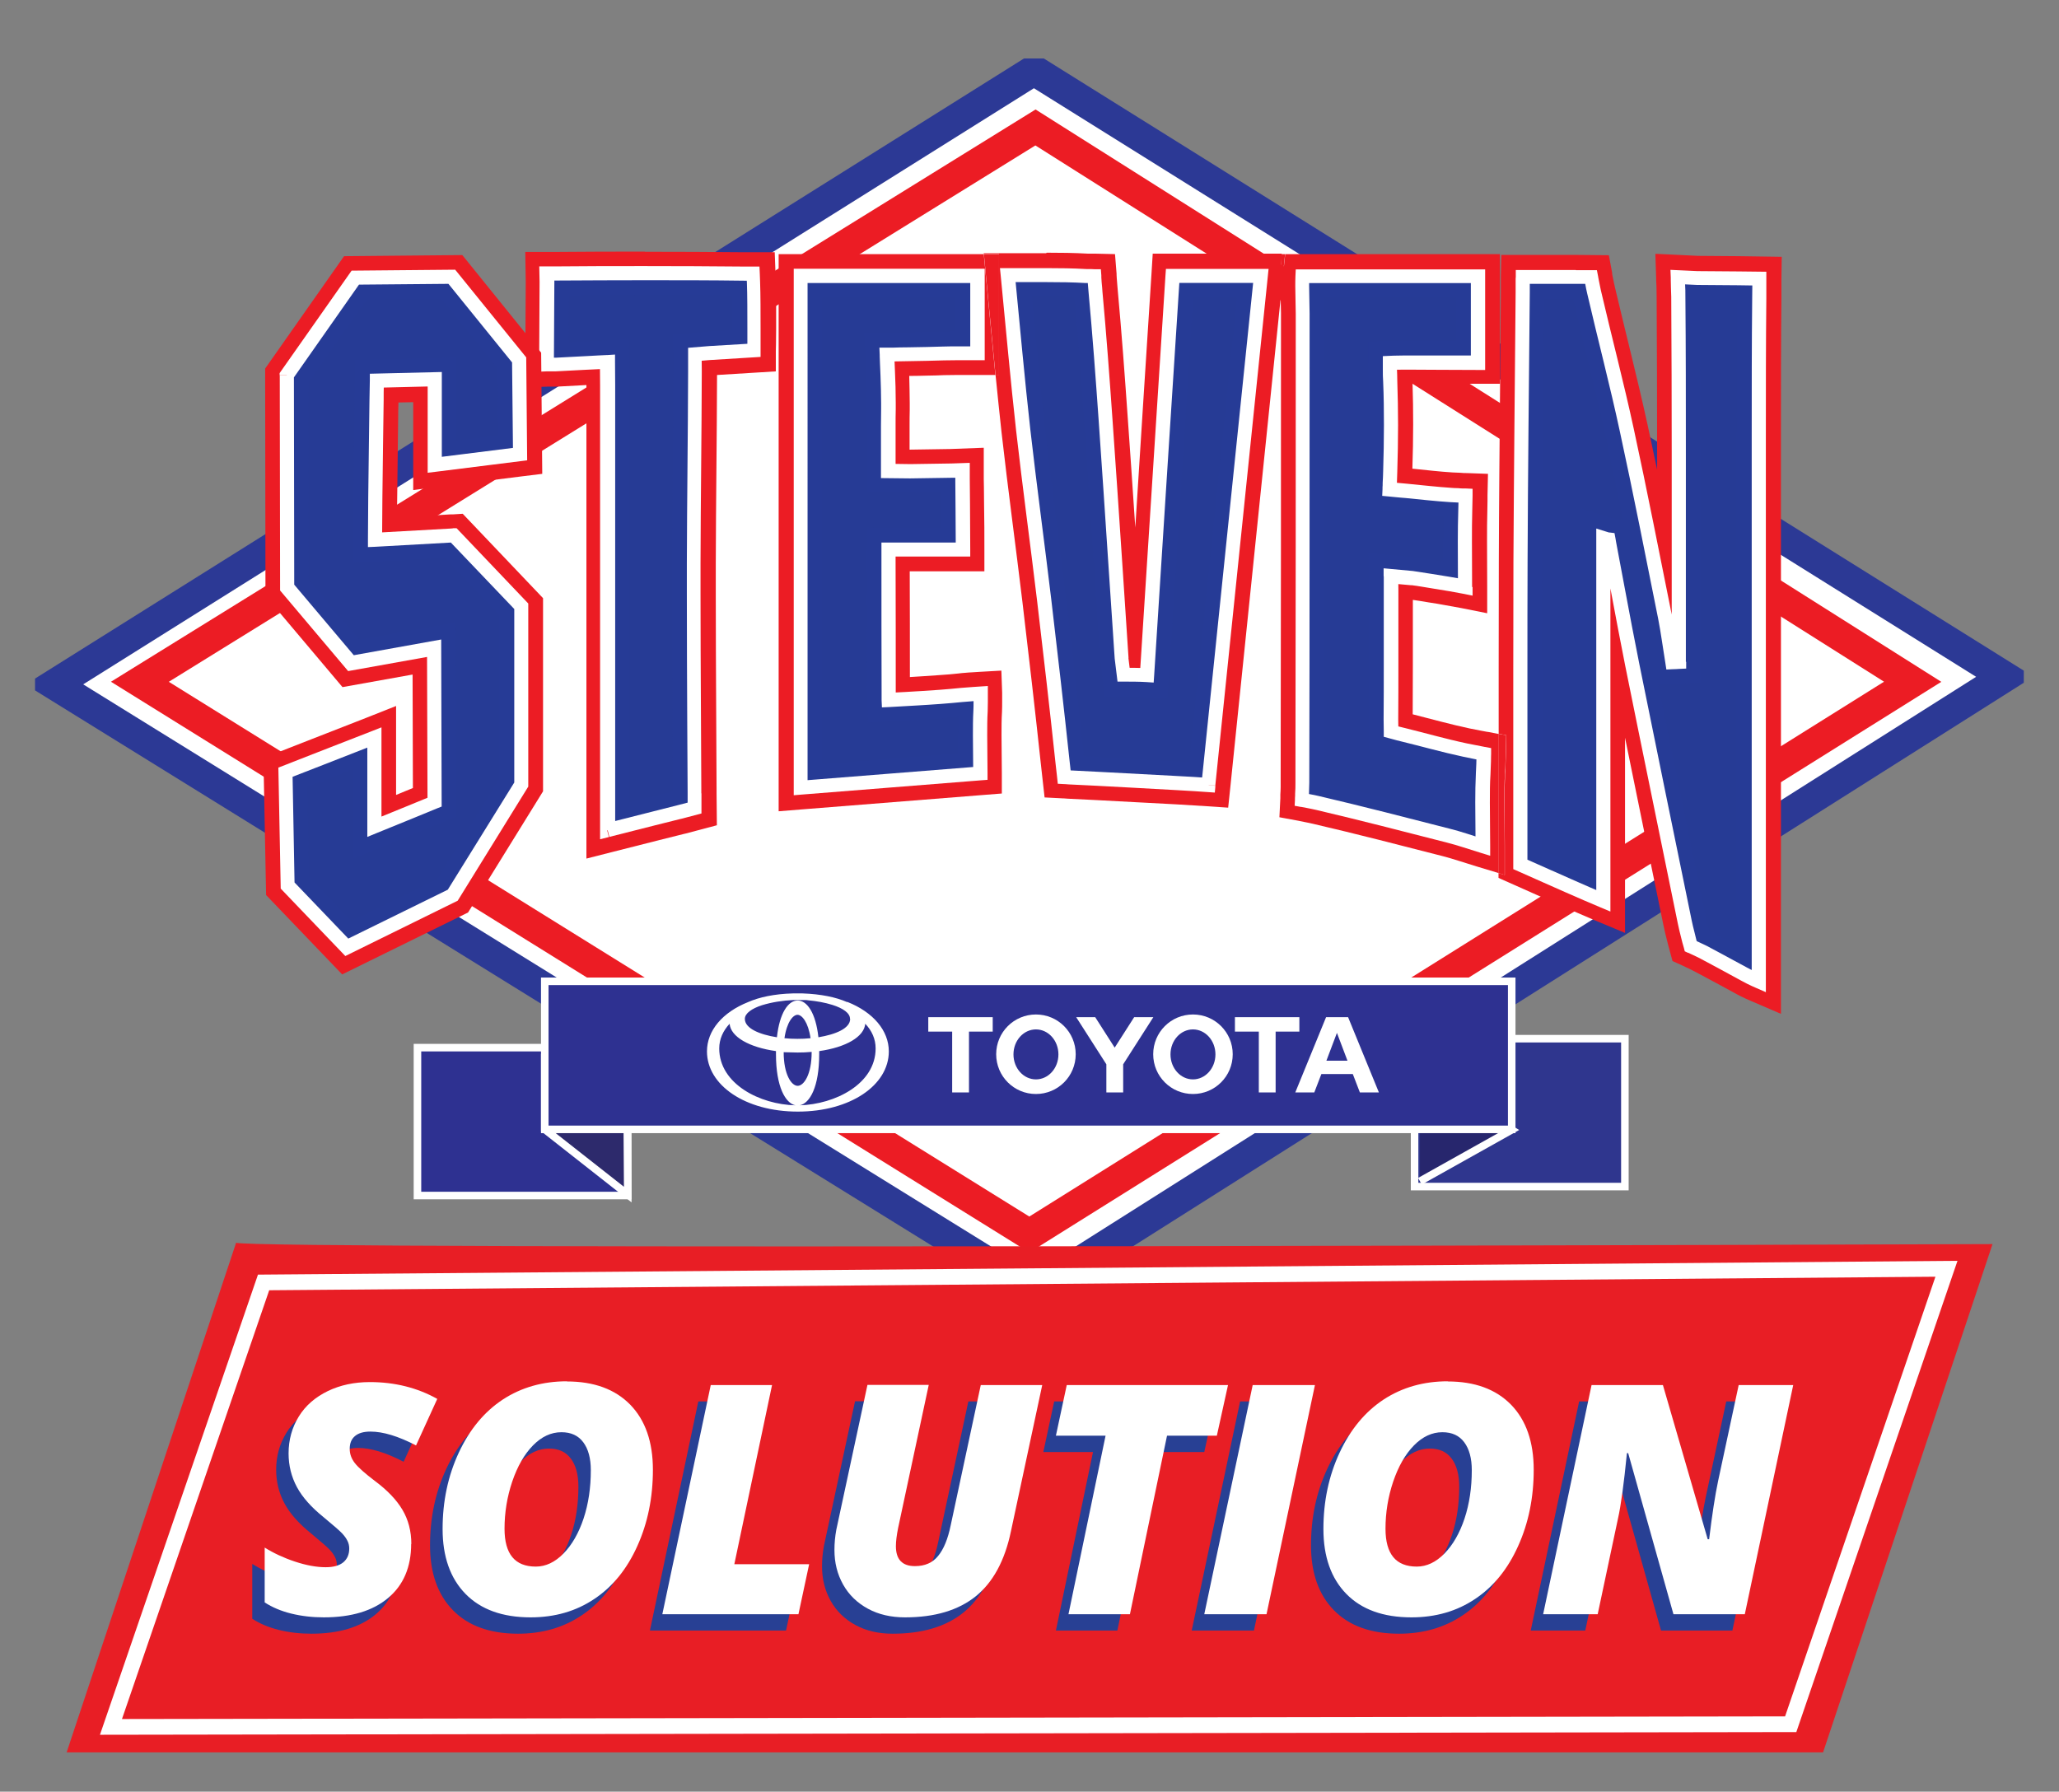 <?xml version="1.0" encoding="UTF-8"?>
<svg id="Layer_2" xmlns="http://www.w3.org/2000/svg" xmlns:xlink="http://www.w3.org/1999/xlink" viewBox="0 0 131 114">
  <rect x="0" y="0" width="131" height="114" fill="#808080" stroke="none"/>
  <defs>
    <style>
      .cls-1 {
        fill: #263b96;
      }

      .cls-2 {
        fill: #2d2a6c;
      }

      .cls-3 {
        fill: #fff;
      }

      .cls-4, .cls-5, .cls-6, .cls-7, .cls-8 {
        fill: none;
      }

      .cls-4, .cls-6, .cls-7, .cls-8 {
        stroke-miterlimit: 10;
      }

      .cls-4, .cls-7 {
        stroke: #fff;
      }

      .cls-9 {
        fill: #263b95;
      }

      .cls-10 {
        fill: #2e3191;
      }

      .cls-11 {
        fill: #e81e25;
        fill-rule: evenodd;
      }

      .cls-6 {
        stroke: #ec1c24;
      }

      .cls-6, .cls-8 {
        stroke-width: 1.94px;
      }

      .cls-12 {
        fill: #284094;
      }

      .cls-13 {
        fill: #2f368e;
      }

      .cls-14 {
        fill: #ec1c24;
      }

      .cls-7 {
        stroke-width: .48px;
      }

      .cls-8 {
        stroke: #2c3995;
      }

      .cls-15 {
        clip-path: url(#clippath);
      }

      .cls-16 {
        fill: #27266d;
      }
    </style>
    <clipPath id="clippath">
      <rect class="cls-5" x="2.23" y="3.72" width="126.53" height="92.3"/>
    </clipPath>
  </defs>
  <g>
    <polygon class="cls-3" points="3.46 43.55 65.78 4.47 127.55 43.06 65.78 82.14 3.46 43.55 3.46 43.55"/>
    <g class="cls-15">
      <polygon class="cls-8" points="3.46 43.55 65.78 4.47 127.55 43.06 65.78 82.14 3.46 43.55 3.46 43.55"/>
      <polygon class="cls-6" points="65.49 78.55 8.9 43.38 65.88 8.11 121.69 43.38 65.49 78.55 65.49 78.55"/>
    </g>
    <path class="cls-9" d="M18.43,36.56c-.04-3.93-.06-7.87.01-11.8,0-.3,0-.99,0-.99"/>
    <path class="cls-9" d="M38.69,52.84v-1.32c0-9.01,0-18.01,0-27.02,0-.71-.01-1.47-.01-1.47,0,0-.68.04-1.4.07-.64.03-1.27.07-1.91.1-.1,0-.58.02-.58.02l.03-5.26v-.53s.54,0,.63,0c3.97-.03,7.93-.03,11.9,0,.11,0,.6,0,.6,0,0,0,.02.45.02.55.05,1.47.03,4.33.03,4.33l-2.84.17-.92.08s.01.77.01,1.13c-.01,4.06-.07,8.13-.08,12.19-.02,4.87.05,14.62.05,14.62v.93s-.9.24-.9.24c0,0-2.98.75-4.62,1.17"/>
    <path class="cls-14" d="M41.03,16.01h0c-1.86,0-3.72,0-5.58.02-.05,0-.21,0-.36,0-.15,0-.28,0-.28,0h-1.39s.03,1.93.03,1.93l-.04,6.69,1.44-.05s.12,0,.25,0c.07,0,.14,0,.2,0,.03,0,.06,0,.08,0,.02,0,.04,0,.06,0,.65-.03,1.27-.07,1.87-.1h0c0,5.31,0,10.61,0,15.9v14.23l1.73-.44c.81-.21,1.97-.5,2.92-.74.47-.12.9-.23,1.2-.3.15-.04.28-.07.36-.09.08-.02.13-.03.13-.03h0s1.96-.52,1.96-.52l-.02-2.01s0-.13,0-.33c0-1.52-.05-7.88-.05-12.36,0-.69,0-1.33,0-1.91.01-4,.07-8.02.08-12.04l3.74-.23v-1.29s.02-.63.02-1.45c0-.47,0-1,0-1.52,0-.52-.01-1.02-.03-1.43,0-.05,0-.19-.01-.31,0-.12,0-.24,0-.24l-.05-1.34h-1.34s-.09,0-.2,0c-.11,0-.24,0-.32,0-.03,0-.05,0-.06,0-2.11-.02-4.22-.03-6.34-.03M34.79,23.22l.03-5.26v-.53s.54,0,.63,0c1.85-.01,3.71-.02,5.56-.02,2.11,0,4.22,0,6.33.03.02,0,.04,0,.07,0,.17,0,.52,0,.52,0,0,0,.02.45.02.55.05,1.47.03,4.33.03,4.33l-2.84.17-.92.08s.01.77.01,1.13c-.01,4.06-.07,8.13-.08,12.19-.02,4.87.05,14.62.05,14.62v.93s-.9.24-.9.24c0,0-2.98.75-4.62,1.17v-1.32c0-9.01,0-18.01,0-27.02,0-.71-.01-1.47-.01-1.47,0,0-.68.04-1.4.07-.64.03-1.27.07-1.91.1-.1,0-.58.02-.58.02M45.6,50.48h0"/>
    <path class="cls-1" d="M41.02,17.4c-1.85,0-3.71,0-5.56.02-.1,0-.64,0-.64,0v.53s-.02,5.26-.02,5.26c0,0,.48-.02.58-.02.64-.03,1.27-.07,1.91-.1.72-.03,1.4-.07,1.4-.07,0,0,.01.76.01,1.47,0,9.01,0,18.01,0,27.02v1.32c1.64-.42,4.62-1.17,4.62-1.17l.91-.24v-.93s-.07-9.74-.05-14.62c.01-4.06.07-8.13.08-12.19,0-.36-.01-1.13-.01-1.13l.92-.08,2.84-.17s.02-2.86-.03-4.33c0-.1-.02-.55-.02-.55,0,0-.35,0-.52,0-.03,0-.06,0-.07,0-2.11-.02-4.22-.03-6.33-.03M36.2,18.79c1.61-.01,3.21-.02,4.82-.02,1.86,0,3.72,0,5.58.02,0,.19,0,.38,0,.58,0,.5,0,1.03,0,1.49v.13l-1.56.1-2.22.19.02,1.29s0,.01,0,.03c0,.07,0,.25,0,.45,0,.2,0,.43,0,.58v.04h0c0,4.05-.07,8.12-.08,12.19,0,.58,0,1.23,0,1.92,0,4.73.04,11.52.05,12.57-.4.1-1.58.4-2.76.7v-10.67c0-5.3,0-10.6,0-15.89,0-.72-.01-1.49-.01-1.49l-.03-1.44-1.44.09h0c-.07,0-.7.04-1.36.07-.35.01-.7.03-1.04.05l.02-2.98"/>
    <path class="cls-3" d="M38.69,52.84h.45v-12.45c0-5.3,0-10.6,0-15.89,0-.71-.01-1.47-.01-1.47v-.47s-.47.03-.47.03c0,0-.01,0-.03,0-.14,0-.73.04-1.36.07-.65.03-1.28.07-1.91.1-.02,0-.07,0-.13,0-.09,0-.2,0-.29,0-.09,0-.16,0-.16,0v.45s.46,0,.46,0l.03-5.27v-.54s-.46,0-.46,0v.45s.14,0,.29,0c.15,0,.31,0,.36,0,1.85-.01,3.71-.02,5.56-.02,2.11,0,4.22,0,6.33.03.02,0,.05,0,.08,0,.18,0,.53,0,.53,0v-.45s-.45.02-.45.02c0,0,0,.11,0,.24,0,.12,0,.26.01.31.03.77.03,1.95.03,2.88,0,.41,0,.76,0,1.02,0,.13,0,.23,0,.3,0,.07,0,.11,0,.11h.45s-.03-.44-.03-.44l-2.85.17-1.34.11v.42s0,.04,0,.12c0,.22,0,.69,0,.96v.04h0c-.01,4.06-.07,8.12-.08,12.19,0,.58,0,1.22,0,1.91,0,5.13.05,12.71.05,12.71h0s0,.59,0,.59l-.58.15.11.43-.11-.43s-2.98.75-4.62,1.17l.11.43h.45-.45l.11.43c.82-.21,1.97-.5,2.92-.74.47-.12.9-.23,1.2-.3.15-.04.28-.07.36-.09.08-.02.13-.03.13-.03h0s1.25-.33,1.25-.33v-1.28s-.01,0-.01,0c0,0,0-.12,0-.34,0-1.52-.05-7.88-.05-12.37,0-.69,0-1.33,0-1.91.01-4.06.07-8.13.08-12.19h0v-.04c0-.38-.01-1.09-.01-1.09h-.45s.04.45.04.45l.91-.08,3.25-.2v-.42s0-.62,0-1.44c0-.93,0-2.12-.03-2.91,0-.1-.02-.55-.02-.55l-.02-.43h-.43s-.09,0-.2,0c-.11,0-.24,0-.32,0-.03,0-.05,0-.07,0-2.11-.02-4.22-.03-6.33-.03-1.86,0-3.71,0-5.57.02-.1,0-.64,0-.64,0h-.45s.02.98.02.98l-.03,5.72.46-.02s.12,0,.25,0c.07,0,.14,0,.19,0,.06,0,.11,0,.13,0,.64-.03,1.28-.07,1.91-.1.73-.03,1.4-.07,1.41-.07l-.03-.45h-.45s0,.05,0,.14c0,.25.01.8.01,1.33,0,5.3,0,10.6,0,15.89v13.03l.56-.14-.11-.43h0Z"/>
    <path class="cls-9" d="M76.9,49.95c-2.12-.15-9.19-.5-9.19-.5,0,0-.06-.52-.1-.89-.37-3.47-.77-6.94-1.18-10.4-.43-3.6-.92-7.19-1.33-10.79-.36-3.23-.65-6.47-.98-9.86,1.73,0,3.36-.04,4.99.05.09,0,.52.01.52.01,0,0,.06.8.08,1.02.25,2.71.45,5.42.64,8.13.36,5.05,1.02,15.17,1.02,15.17l.13,1.05s.86,0,1.5.03c.54-8.48,1.08-16.92,1.63-25.41h5.61c-1.11,10.75-2.21,21.48-3.34,32.39"/>
    <path class="cls-14" d="M66.56,16.11c-.81,0-1.62,0-2.44,0h-1.53v.05h.97v7.69h-.22c.12,1.22.25,2.44.38,3.65.41,3.62.9,7.22,1.33,10.8.41,3.46.81,6.92,1.18,10.38.04.38.1.9.1.9l.13,1.16,1.17.06s.11,0,.31.02c.69.03,2.45.12,4.26.22.91.05,1.83.1,2.64.14.81.05,1.51.09,1.96.12l1.34.09.14-1.33c1.08-10.47,2.14-20.77,3.2-31.09,0-.26-.01-.54-.01-.83,0-.22,0-.45.02-.69l.06-1.31h-8.21l-.08,1.29c-.35,5.39-.69,10.77-1.03,16.14-.17-2.51-.34-5.1-.48-6.99-.19-2.72-.39-5.44-.64-8.16,0-.04-.01-.13-.02-.24-.01-.16-.03-.35-.04-.5,0-.08-.01-.14-.01-.19,0-.05,0-.07,0-.07l-.1-1.25-1.25-.03s-.03,0-.07,0c-.06,0-.15,0-.24,0-.04,0-.08,0-.11,0-.02,0-.03,0-.04,0h-.01s0,0,0,0c-.88-.05-1.76-.06-2.63-.06M76.9,49.95c-2.12-.15-9.19-.5-9.19-.5,0,0-.06-.52-.1-.89-.37-3.47-.77-6.94-1.18-10.4-.43-3.6-.92-7.19-1.33-10.79-.36-3.23-.65-6.47-.98-9.86.83,0,1.64,0,2.44,0,.86,0,1.71.01,2.55.06.09,0,.52.01.52.01,0,0,.06.8.08,1.02.25,2.71.45,5.42.64,8.13.36,5.05,1.02,15.17,1.02,15.17l.13,1.05s.05,0,.13,0c.26,0,.88,0,1.37.03.54-8.48,1.08-16.92,1.63-25.41h5.61c-1.11,10.75-2.21,21.48-3.34,32.39"/>
    <path class="cls-1" d="M66.56,17.49c-.8,0-1.61,0-2.44,0,.33,3.39.62,6.63.98,9.86.41,3.6.9,7.19,1.33,10.79.41,3.47.82,6.93,1.18,10.4.04.37.1.89.1.89,0,0,7.07.35,9.19.5,1.12-10.91,2.23-21.64,3.34-32.39h-5.61c-.54,8.49-1.09,16.93-1.63,25.41-.49-.03-1.11-.03-1.37-.03-.08,0-.13,0-.13,0l-.13-1.05s-.66-10.11-1.02-15.17c-.19-2.71-.39-5.42-.64-8.13-.02-.22-.08-1.02-.08-1.02,0,0-.42,0-.52-.01-.85-.05-1.69-.06-2.55-.06M65.65,18.88c.31,0,.61,0,.92,0h0c.61,0,1.2,0,1.79.03.24,2.63.44,5.26.62,7.91.18,2.52.43,6.31.64,9.47.11,1.58.2,3,.27,4.03.03.51.06.93.08,1.21.02.29.03.44.03.44v.04s.28,2.32.28,2.32h1.23s0,0,0,0c0,0,.05,0,.11,0h0c.13,0,.34,0,.57,0,.24,0,.5.01.72.02l1.37.08.09-1.37c.52-8.05,1.03-16.06,1.55-24.12h2.78c-1.01,9.81-2.02,19.6-3.04,29.54-.31-.02-.65-.04-1.01-.06-1.91-.11-4.29-.23-5.69-.3-.36-3.38-.75-6.76-1.15-10.14-.43-3.61-.92-7.2-1.33-10.78-.31-2.73-.56-5.47-.83-8.33"/>
    <path class="cls-3" d="M76.9,49.95l.03-.45c-.53-.04-1.37-.09-2.34-.14-2.88-.16-6.86-.36-6.86-.36l-.02.45.44-.05s0-.03,0-.09c-.02-.16-.06-.53-.09-.8-.37-3.47-.77-6.94-1.18-10.41-.43-3.6-.92-7.19-1.33-10.79-.36-3.22-.65-6.46-.98-9.85l-.45.04v.45c.83,0,1.64,0,2.44,0,.86,0,1.7.01,2.53.06.03,0,.08,0,.13,0,.16,0,.4,0,.4,0v-.45s-.44.03-.44.03c0,0,.02.2.03.43.02.23.04.48.05.6.25,2.7.45,5.41.64,8.12.18,2.53.43,6.32.64,9.48.11,1.58.2,3,.27,4.03.03.51.06.93.08,1.21.02.29.03.44.03.44h0s.18,1.47.18,1.47h.4s.01,0,.03,0c.02,0,.05,0,.09,0,.26,0,.87,0,1.34.03l.44.03.03-.44c.54-8.48,1.08-16.92,1.63-25.41l-.45-.03v.45h5.61v-.45l-.44-.05c-1.11,10.75-2.21,21.48-3.34,32.39l.44.05.03-.45-.03.45.44.05c1.12-10.91,2.23-21.64,3.34-32.39l.05-.49h-6.53l-.03.42c-.54,8.49-1.09,16.93-1.63,25.41l.45.03.03-.45c-.51-.03-1.13-.03-1.4-.03-.08,0-.13,0-.13,0v.45s.45-.05.45-.05l-.13-1.05-.44.05.45-.03s-.66-10.11-1.02-15.17c-.19-2.71-.39-5.43-.64-8.14,0-.11-.03-.36-.05-.59,0-.11-.02-.22-.02-.3,0-.08,0-.13,0-.13l-.03-.4h-.41s-.11-.01-.22-.01c-.06,0-.12,0-.17,0-.05,0-.09,0-.11,0-.86-.05-1.71-.06-2.58-.06-.8,0-1.61,0-2.44,0h-.49l.05.49c.33,3.39.62,6.63.98,9.86.41,3.61.9,7.2,1.33,10.79.41,3.46.81,6.93,1.18,10.4.04.37.1.89.1.89l.04.38.38.02s.11,0,.31.02c.69.03,2.45.12,4.26.22,1.81.1,3.69.2,4.61.27l.43.03.04-.43-.44-.05h0Z"/>
    <path class="cls-9" d="M56.54,44.54s3.14-.15,4.63-.32c.42-.05,1.21-.09,1.21-.09,0,0,.02.61,0,1.1-.06,1.3-.02,2.61-.02,3.98-3.86.31-7.62.61-11.44.91V17.56h11.25v4.93c-.71,0-1.44-.02-2.16,0-1.13.04-3.6.07-3.6.07,0,0,.11,2.36.09,3.49-.02.87,0,1.75,0,2.62,0,.67,0,1.31,0,1.31l1.4.02,2.62-.04.71-.03v.56s.04,2.81.04,4.48c-1.33,0-2.57,0-3.8,0-.32,0-.95,0-.95,0,0,0,0,.49,0,.75,0,2.79,0,5.58.01,8.36,0,.12.01.47.01.47"/>
    <path class="cls-14" d="M62.6,16.17h-13.06v35.45l1.49-.12c3.82-.3,7.58-.6,11.44-.91l1.27-.1v-1.28c0-.85-.02-1.65-.02-2.42,0-.51,0-1.01.03-1.5.01-.21.01-.43.01-.62,0-.32,0-.58,0-.59l-.05-1.41-1.41.08s-.21.01-.47.03c-.13,0-.27.02-.42.03-.14.01-.28.02-.41.04-.34.04-.81.08-1.3.11-.6.04-1.25.09-1.81.12,0-2.24,0-4.48-.01-6.73.38,0,.76,0,1.15,0,.72,0,1.45,0,2.22,0h1.38v-1.38c0-.85,0-1.97-.02-2.88,0-.86-.02-1.53-.02-1.61v-1.99s-2.13.08-2.13.08l-2.58.04h-.01c0-.52,0-1.03,0-1.53,0-.34,0-.67.01-.99h0c0-.14,0-.3,0-.46,0-.53-.02-1.15-.03-1.71.37,0,.77-.01,1.16-.02.39,0,.76-.02,1.05-.03.25,0,.51-.01.77-.01h0c.43,0,.87,0,1.33,0h1.17c-.2-2.05-.39-4.11-.6-6.23l-.14-1.47M50.93,50.12V17.56h11.25v4.93c-.44,0-.89,0-1.33,0-.27,0-.55,0-.82.01-1.13.04-3.6.07-3.6.07,0,0,.11,2.36.09,3.49-.02.87,0,1.75,0,2.62,0,.67,0,1.31,0,1.31l1.4.02,2.62-.04.71-.03v.56s.04,2.81.04,4.48c-.77,0-1.5,0-2.22,0-.53,0-1.05,0-1.58,0-.32,0-.95,0-.95,0,0,0,0,.49,0,.75,0,2.79,0,5.58.01,8.36,0,.12.01.47.01.47h0s3.14-.15,4.63-.32c.42-.05,1.21-.09,1.21-.09,0,0,.02.61,0,1.1-.06,1.3-.02,2.61-.02,3.98-3.86.31-7.62.61-11.44.91"/>
    <path class="cls-14" d="M63.56,16.17h-.96l.14,1.47c.21,2.12.4,4.18.6,6.23h.22v-7.69"/>
    <path class="cls-1" d="M62.18,17.56h-11.25v32.57c3.82-.3,7.58-.6,11.44-.91,0-1.38-.05-2.68.02-3.98.02-.48,0-1.1,0-1.1,0,0-.79.04-1.21.09-1.49.17-4.63.32-4.63.32l1.38-.05-1.38.05h0s-.01-.34-.01-.47c0-2.79,0-5.58-.01-8.36,0-.25,0-.75,0-.75,0,0,.63,0,.95,0,.52,0,1.05,0,1.58,0,.72,0,1.45,0,2.22,0,0-1.68-.03-4.48-.03-4.48v-.56s-.71.03-.71.03l-2.62.04-1.4-.02s0-.63,0-1.31c0-.87-.02-1.75,0-2.62.03-1.13-.09-3.49-.09-3.49,0,0,2.47-.03,3.6-.07.27,0,.55-.01.82-.01.45,0,.89,0,1.33,0v-4.93M52.31,18.94h8.49v2.15c-.27,0-.54,0-.82.01-.27,0-.63.02-1.02.03-.58.01-1.22.02-1.71.03-.25,0-.46,0-.6,0-.07,0-.13,0-.17,0-.04,0-.06,0-.06,0l-1.43.02.07,1.43s0,0,0,.02c0,.1.03.57.05,1.16.02.58.04,1.28.04,1.82,0,.14,0,.28,0,.39h0c0,.36-.01.71-.01,1.06,0,.54,0,1.07,0,1.59,0,.15,0,.31,0,.45,0,.24,0,.45,0,.61,0,.08,0,.14,0,.18,0,.04,0,.07,0,.07v1.37s2.78.03,2.78.03l1.95-.03c0,.32,0,.7.01,1.12,0,.36,0,.75,0,1.13-.28,0-.56,0-.83,0-.53,0-1.05,0-1.57,0-.15,0-.39,0-.58,0-.1,0-.19,0-.25,0-.06,0-.1,0-.1,0l-1.38-.02-.02,1.38s0,.12,0,.27c0,.15,0,.33,0,.47,0,0,0,.02,0,.03h0c0,2.78,0,5.57.01,8.36,0,.05,0,.1,0,.15,0,.16.01.35.01.36l.05,1.4,1.4-.07s.79-.04,1.77-.1c.49-.03,1.03-.06,1.54-.1.38-.03.74-.06,1.06-.09-.01.39-.02.78-.02,1.16,0,.38,0,.76,0,1.14-2.91.23-5.78.46-8.66.69v-29.69M57.92,44.5h0"/>
    <path class="cls-3" d="M56.54,44.54l.02.45s.79-.04,1.76-.1c.49-.03,1.02-.06,1.53-.1.51-.04.99-.08,1.37-.12.2-.02.5-.04.75-.06.12,0,.24-.02.32-.02.04,0,.07,0,.09,0,.02,0,.03,0,.03,0l-.02-.45h-.45s0,.02,0,.02c0,.05,0,.26,0,.52,0,.17,0,.36-.01.53-.03.53-.03,1.06-.03,1.59,0,.8.02,1.6.02,2.42h.45l-.04-.45c-3.86.31-7.62.61-11.44.91l.04.45h.45V17.56h-.45v.45h11.25v-.45h-.45v4.93h.45v-.45c-.44,0-.88,0-1.33,0-.28,0-.56,0-.84.01-.56.02-1.46.04-2.22.05-.38,0-.72.01-.97.02-.12,0-.23,0-.3,0-.07,0-.11,0-.11,0h-.46s.02.47.02.47c0,0,0,.03,0,.08,0,.18.03.66.05,1.23.02.56.04,1.21.04,1.73,0,.15,0,.29,0,.41,0,.35-.01.7-.01,1.04,0,.53,0,1.06,0,1.59,0,.15,0,.31,0,.45,0,.24,0,.45,0,.61,0,.15,0,.25,0,.25v.44s1.85.02,1.85.02l2.63-.04h.25s0,.09,0,.09h0s0,.05,0,.13c0,.56.03,2.89.03,4.35h.45v-.45c-.77,0-1.5,0-2.22,0-.53,0-1.05,0-1.57,0-.16,0-.39,0-.59,0-.2,0-.35,0-.35,0h-.45s0,.44,0,.44c0,0,0,.46,0,.73v.03h0c0,2.79,0,5.58.01,8.36,0,.07,0,.19,0,.29,0,.1,0,.19,0,.19l.02.45.45-.02-.02-.45h.45s0-.04,0-.07c0-.05,0-.13,0-.21,0-.08,0-.15,0-.19,0-2.79,0-5.57-.01-8.36h0s0,0,0,0v-.02c0-.13,0-.31,0-.45,0-.07,0-.14,0-.19,0-.05,0-.08,0-.08h-.45s0,.44,0,.44c0,0,.63,0,.95,0,.52,0,1.05,0,1.58,0,.72,0,1.45,0,2.22,0h.45v-.45c0-1.68-.03-4.49-.03-4.49h0s0-1.02,0-1.02l-1.16.04-2.61.04-1.39-.02v.45s.44,0,.44,0c0,0,0-.38,0-.86,0-.14,0-.3,0-.45,0-.53,0-1.06,0-1.59,0-.34,0-.68.01-1.02,0-.13,0-.28,0-.43,0-.62-.02-1.38-.05-2-.02-.62-.05-1.08-.05-1.08l-.45.02v.45s.63,0,1.39-.02c.76-.01,1.66-.03,2.23-.05.27,0,.54-.01.81-.01.44,0,.89,0,1.33,0h.45v-5.82h-12.15v33.5l.48-.04c3.82-.3,7.58-.6,11.44-.91l.41-.03v-.41c0-.83-.02-1.63-.02-2.42,0-.52,0-1.03.03-1.54,0-.19.01-.39.01-.58,0-.31,0-.55,0-.56v-.46s-.47.03-.47.03c0,0-.2.01-.45.03-.25.02-.56.04-.79.06-.36.04-.84.08-1.34.12-.75.06-1.57.1-2.2.14-.31.02-.58.03-.77.04-.09,0-.17,0-.22.01-.05,0-.08,0-.08,0l.02.45h.45s-.45,0-.45,0h0Z"/>
    <path class="cls-9" d="M106.81,42.11v-4.99c0-6.08.02-12.17-.02-18.25,0-.44-.03-1.24-.03-1.24l1.23.06,2.62.02,1.33.02s0,.7-.01,1.25c-.05,5.95-.03,11.9-.03,17.85,0,8.1,0,16.2,0,24.31v1.3c-.4-.17-.7-.33-.96-.47-.88-.48-2.42-1.31-2.62-1.41-.31-.16-.75-.36-.75-.36,0,0-.29-1.07-.38-1.54-1.12-5.45-2.24-10.91-3.34-16.37-.52-2.6-1.51-7.97-1.51-7.97,0,0-.07-.01-.33-.09v23.07c-1.15-.48-3.66-1.6-3.66-1.6l-1.62-.72s0-1,0-1.92c0-5.78-.02-11.56,0-17.35.02-5.71.09-11.42.14-17.14,0-.26,0-.82,0-.97,1.13,0,3.38,0,3.38,0h.97s.13.69.19.95c.68,2.93,1.45,5.85,2.08,8.8.86,3.97,1.64,7.95,2.44,11.93.19.94.31,1.9.46,2.84.14,0,.29-.01.43-.02"/>
    <path class="cls-14" d="M105.32,16.17l.05,1.5s0,.01,0,.03c0,.08,0,.28.02.51,0,.23.01.48.01.66.02,3.32.03,6.64.03,9.97v1.04c-.2-.94-.4-1.88-.6-2.82-.65-2.98-1.41-5.91-2.09-8.81,0-.04-.03-.12-.05-.22-.03-.14-.06-.31-.09-.44-.01-.07-.02-.12-.03-.16,0-.02,0-.04,0-.05,0-.01,0-.02,0-.02l-.21-1.12-2.11-.02h0s-2.25,0-3.38,0h-1.35l-.03,1.35s0,.07,0,.12v.14c0,.16,0,.36,0,.53,0,.08,0,.15,0,.2-.02,1.91-.03,3.83-.05,5.74v.14h0c-.03,3.75-.07,7.5-.08,11.26,0,2.26-.01,4.52-.01,6.78,0,1.4,0,2.81,0,4.21l.49.09-.03,1.18s-.01.47-.03.9c0,.14-.01.28-.02.4-.03.57-.04,1.16-.04,1.76,0,.88.02,1.8.02,2.78v1.87l-.4-.12v.31s2.45,1.09,2.45,1.09c.05.02.66.29,1.4.62.39.17.81.36,1.21.53.4.17.78.34,1.07.46l1.92.8v-12.42c.81,3.99,1.63,7.98,2.45,11.96.03.15.07.31.11.49.06.26.14.54.19.76.06.22.1.37.1.37l.17.63.6.27h0s.13.06.27.13c.14.06.3.14.43.21,0,0,.02.01.04.02.08.04.23.12.42.22.57.31,1.52.81,2.13,1.15.28.16.63.34,1.08.53l1.93.83v-3.4c0-8.1,0-16.2,0-24.31h0v-.04c0-3.02,0-6.03,0-9.05s0-5.84.03-8.75c0-.27,0-.58,0-.82,0-.12,0-.23,0-.3,0-.07,0-.12,0-.12l.02-1.38-2.72-.04-2.6-.02-2.7-.13M101.98,57.3c-1.15-.48-3.66-1.6-3.66-1.6l-1.62-.72s0-1,0-1.92c0-5.78-.02-11.56,0-17.35.02-5.71.09-11.42.14-17.14,0-.26,0-.82,0-.97,1.13,0,3.38,0,3.38,0h.97s.13.69.19.95c.68,2.93,1.45,5.85,2.08,8.8.86,3.97,1.64,7.95,2.44,11.93.19.94.31,1.9.46,2.84.14,0,.29-.01.43-.02v-4.99c0-6.08.02-12.17-.02-18.25,0-.44-.03-1.24-.03-1.24l1.23.06,2.62.02,1.33.02s0,.7-.01,1.25c-.05,5.95-.03,11.9-.03,17.85,0,8.1,0,16.2,0,24.31v1.3c-.4-.17-.7-.33-.96-.47-.88-.48-2.42-1.31-2.62-1.41-.31-.16-.75-.36-.75-.36,0,0-.29-1.07-.38-1.54-1.12-5.45-2.24-10.91-3.34-16.37-.52-2.6-1.51-7.97-1.51-7.97,0,0-.07-.01-.33-.09v23.07M97.77,56.96h0s0,0,0,0M97.77,56.96h0"/>
    <path class="cls-1" d="M96.86,17.6c0,.15,0,.7,0,.97-.05,5.71-.11,11.42-.14,17.14-.02,5.78,0,11.56,0,17.35,0,.92,0,1.92,0,1.92l1.62.72s2.51,1.12,3.66,1.6v-23.07c.26.08.33.09.33.09,0,0,.99,5.37,1.51,7.97,1.1,5.46,2.23,10.91,3.34,16.37.1.47.38,1.54.38,1.54,0,0,.44.2.75.36.2.1,1.74.93,2.62,1.41.26.15.56.3.96.47v-1.3c0-8.1,0-16.2,0-24.31,0-5.95-.03-11.9.03-17.85,0-.55.01-1.25.01-1.25l-1.33-.02-2.62-.02-1.23-.06s.03.8.03,1.24c.04,6.08.02,12.17.02,18.25v4.99c-.14,0-.29.01-.43.02-.15-.95-.27-1.9-.46-2.84-.8-3.98-1.58-7.97-2.44-11.93-.64-2.94-1.4-5.86-2.08-8.8-.06-.25-.19-.94-.19-.94h-.97s-2.25-.01-3.38-.01M98.1,53.05c0-3.52,0-7.04,0-10.56,0-2.26,0-4.52.01-6.77.02-5.57.08-11.15.13-16.72.25,0,.5,0,.73,0,.35,0,.67,0,.9,0,.08,0,.15,0,.21,0,.68,2.92,1.43,5.79,2.05,8.65.39,1.8.76,3.6,1.13,5.41l-.69-.1s-.08-.02-.17-.05l-1.8-.57v22.85c-.31-.14-.6-.27-.86-.38-.25-.11-.46-.21-.61-.27-.07-.03-.13-.06-.17-.08-.04-.02-.06-.03-.06-.03l-.8-.36c0-.31,0-.68,0-1.02h0M108.19,42.11v-4.99c0-.22,0-.44,0-.66,0-2.54,0-5.08,0-7.62,0-3.26,0-6.51-.03-9.77l2.37.02c-.03,2.88-.03,5.77-.03,8.64s0,6.03,0,9.05v.04c0,7.78,0,15.55,0,23.33-.17-.09-.33-.18-.49-.26-.26-.14-.5-.27-.69-.37-.09-.05-.18-.09-.24-.13-.03-.02-.06-.03-.09-.05-.03-.01-.05-.02-.07-.03h0s0,0,0,0c-.07-.03-.13-.07-.2-.1,0,0,0-.01,0-.02-.04-.15-.08-.31-.11-.46-.03-.15-.07-.28-.08-.36-1.01-4.94-2.03-9.88-3.03-14.82l.94-.04c.14,0,.29-.01.43-.02l1.32-.06v-1.32"/>
    <path class="cls-3" d="M106.81,42.11h.45v-4.99c0-.22,0-.44,0-.66,0-2.54,0-5.08,0-7.62,0-3.33,0-6.65-.03-9.98,0-.23,0-.54-.02-.8,0-.26-.01-.46-.01-.46l-.45.02-.02.45,1.24.06,2.63.02h0l1.33.02v-.45s-.44,0-.44,0c0,0,0,.7-.01,1.25-.03,2.92-.03,5.84-.03,8.77s0,6.03,0,9.05v.04h0c0,8.1,0,16.2,0,24.3v1.3h.45l.18-.41c-.39-.17-.66-.31-.92-.45-.44-.24-1.05-.57-1.57-.85-.26-.14-.5-.27-.69-.37-.09-.05-.17-.09-.24-.13-.06-.03-.11-.06-.14-.07h0s0,0,0,0c-.16-.08-.35-.17-.51-.24-.15-.07-.26-.12-.26-.12l-.18.41.43-.12s0-.02-.01-.05c-.03-.1-.1-.37-.17-.67-.04-.15-.07-.3-.11-.44-.03-.14-.06-.27-.08-.36-1.12-5.46-2.24-10.91-3.34-16.36-.26-1.29-.64-3.28-.95-4.95-.16-.83-.3-1.58-.4-2.13-.05-.27-.09-.49-.12-.64-.03-.15-.04-.24-.04-.24l-.06-.32-.32-.04-.05.34.06-.33h-.01s-.05.33-.05.33l.06-.33-.02.13.02-.13h0s-.02.13-.02.13l.02-.13h0s-.09-.02-.27-.08l-.58-.18v23.68h.45l.17-.41c-.57-.24-1.48-.64-2.25-.98-.38-.17-.73-.32-.99-.44-.13-.06-.23-.1-.3-.13-.07-.03-.11-.05-.11-.05h0s-1.62-.72-1.62-.72l-.18.41h.45s0-1,0-1.92h0c0-3.53,0-7.05,0-10.57,0-2.26,0-4.52.01-6.78.02-5.71.09-11.42.14-17.13,0-.06,0-.13,0-.22,0-.17,0-.37,0-.53,0-.1,0-.18,0-.22h-.45s0,.44,0,.44c.57,0,1.41,0,2.11,0,.35,0,.67,0,.9,0,.23,0,.37,0,.37,0h0,.97s0-.44,0-.44l-.44.08s.03.17.07.38c.02.1.04.21.06.31.02.1.04.19.06.27.68,2.94,1.45,5.86,2.08,8.79.86,3.96,1.64,7.94,2.44,11.93.18.92.3,1.87.46,2.83l.06.39.4-.02c.14,0,.29-.01.43-.02l.43-.02v-.43h-.45l-.02-.45c-.14,0-.29.01-.43.02l.02.45.44-.07c-.15-.94-.27-1.9-.46-2.86-.8-3.98-1.58-7.97-2.44-11.94-.64-2.96-1.41-5.87-2.09-8.8-.01-.06-.03-.14-.05-.24-.03-.15-.06-.32-.09-.45-.01-.07-.02-.12-.03-.16,0-.04-.01-.06-.01-.06l-.07-.36h-1.34s0-.01,0-.01c0,0-2.25,0-3.38,0h-.44v.44c-.01.05-.01.14-.01.24,0,.16,0,.36,0,.53,0,.08,0,.15,0,.21-.05,5.71-.11,11.42-.14,17.14,0,2.26-.01,4.52-.01,6.78,0,3.52,0,7.04,0,10.56h0c0,.46,0,.94,0,1.31,0,.18,0,.34,0,.45,0,.11,0,.17,0,.17v.29s1.89.84,1.89.84h0s.63.28,1.4.62c.77.34,1.69.74,2.27.98l.62.26v-23.75h-.45l-.13.43c.27.08.36.1.4.11l.06-.44-.44.08s.25,1.34.56,3.01c.31,1.67.69,3.66.95,4.96,1.1,5.46,2.23,10.91,3.34,16.37.03.13.06.28.1.45.12.51.28,1.11.29,1.11l.05.2.19.09s0,0,.02,0c.09.04.46.21.72.34h0s.07.03.13.07c.44.23,1.72.92,2.48,1.34.27.15.58.31,1,.49l.62.27v-1.98c0-8.1,0-16.2,0-24.31h0v-.04c0-3.02,0-6.03,0-9.05s0-5.84.03-8.76c0-.27,0-.58,0-.83,0-.12,0-.23,0-.3,0-.07,0-.12,0-.12v-.45s-1.78-.02-1.78-.02l-2.61-.02-1.71-.08.02.49s0,.05,0,.13c0,.24.02.77.03,1.1.02,3.32.03,6.65.03,9.97,0,2.54,0,5.08,0,7.62,0,.22,0,.44,0,.66v4.99h.45l-.02-.45.02.45h0Z"/>
    <path class="cls-9" d="M93.23,37.34c-1.28-.26-3.41-.57-3.41-.57l-1.33-.12s.01.45,0,1.08c0,2.66.01,5.31-.01,7.97,0,.29.01.83.01.83,0,0,.44.12.71.19,1.33.33,2.66.7,4,.99.46.1,1.21.24,1.21.24,0,0-.02.83-.04,1.27-.08,1.5-.02,3.01-.02,4.62-.81-.25-1.5-.49-2.2-.67-2.76-.71-5.51-1.42-8.28-2.07-.39-.09-1.03-.21-1.03-.21,0,0,.04-.69.04-1.08.03-9.95.01-19.9.02-29.85,0-.77-.06-1.53-.02-2.38h11.18v5.51c-1.48,0-4.3-.01-4.34-.02-.49-.02-1.25,0-1.25,0,0,0,0,.71.02,1.16.07,1.91.07,3.83,0,5.75-.02.44-.04,1.13-.04,1.13,0,0,.74.07,1.09.1.94.09,1.87.2,2.81.26.31.02.94.04.94.04,0,0-.01.58-.02.94-.05,1.54-.01,3.08-.01,4.9"/>
    <path class="cls-14" d="M95.42,16.17h-13.88s.23,0,.23,0l-.16,1.52c-.04.43-.09.87-.13,1.3,0,.33.02.64.02.92h0c0,9.96,0,19.91-.02,29.85,0,.08,0,.18,0,.3,0,.17-.01.35-.02.49,0,.07,0,.13,0,.17,0,.02,0,.04,0,.05h0s0,.02,0,.02l-.06,1.21,1.19.22h0s.19.04.39.08c.1.02.2.04.3.06.1.02.2.04.27.06,2.75.64,5.5,1.35,8.26,2.06.31.08.64.18.99.29.35.11.73.23,1.15.36l1.39.42v-.59s0-.06,0-.17c0-.11,0-.26,0-.44,0-.36,0-.84,0-1.3h0c0-2.12,0-4.24,0-6.35l-.67-.13s-.01,0-.03,0c-.07-.01-.26-.05-.48-.09-.22-.04-.47-.09-.66-.13-1.17-.25-2.37-.58-3.62-.9,0-1.05.01-2.09.01-3.14,0-.95,0-1.9,0-2.85,0-.43,0-.86,0-1.29.23.03.6.09,1.01.16.34.05.71.11,1.07.18.36.06.71.13,1,.18l1.65.33v-1.69c0-1.07-.01-2.03-.01-2.94,0-.66,0-1.29.02-1.92,0-.19.01-.43.01-.62,0-.19,0-.34,0-.34l.03-1.36-1.36-.05s0,0-.03,0c-.06,0-.22,0-.39-.02-.17,0-.37-.02-.48-.02-.82-.05-1.67-.15-2.55-.24.03-.94.05-1.89.05-2.83,0-.86-.01-1.71-.04-2.57.3,0,.95,0,1.69,0,.85,0,1.8,0,2.49,0h1.38s0-.1,0-.14v-8.13M94.34,53.81c-.81-.25-1.5-.49-2.2-.67-2.76-.71-5.51-1.42-8.28-2.07-.39-.09-1.03-.21-1.03-.21,0,0,.04-.69.04-1.08.03-9.95.01-19.9.02-29.85,0-.77-.06-1.53-.02-2.38h11.18v5.51c-1.48,0-4.3-.01-4.34-.02-.13,0-.28,0-.43,0-.41,0-.82.01-.82.01,0,0,0,.71.02,1.16.07,1.91.07,3.83,0,5.75-.02.44-.04,1.13-.04,1.13,0,0,.74.07,1.09.1.94.09,1.87.2,2.81.26.31.02.94.04.94.04,0,0-.01.58-.02.94-.05,1.54-.01,3.08-.01,4.9-1.28-.26-3.41-.57-3.41-.57l-1.33-.12s.01.45,0,1.08c0,2.66.01,5.31-.01,7.97,0,.29.01.83.01.83,0,0,.44.12.71.19,1.33.33,2.66.7,4,.99.46.1,1.21.24,1.21.24,0,0-.02.83-.04,1.27-.08,1.5-.02,3.01-.02,4.62M93.23,37.34h1.38-1.38"/>
    <path class="cls-14" d="M81.77,16.17h-.23l-.06,1.31c-.01.24-.02.47-.02.69,0,.29,0,.57.01.83.04-.43.09-.87.13-1.3l.16-1.52"/>
    <path class="cls-14" d="M95.42,24.3s0,.1,0,.14h0v-.14M95.33,46.7c0,2.12,0,4.23,0,6.35h0c0,.46,0,.94,0,1.3,0,.18,0,.34,0,.44,0,.11,0,.17,0,.17v.59s.4.12.4.12v-1.87c0-.97-.02-1.89-.02-2.78,0-.6,0-1.19.04-1.76,0-.12.01-.26.02-.4.02-.43.03-.9.03-.9l.03-1.18-.49-.09"/>
    <path class="cls-1" d="M94.04,17.55h-11.18c-.04.85.02,1.62.02,2.38,0,9.95,0,19.9-.02,29.85,0,.39-.04,1.08-.04,1.08,0,0,.65.12,1.03.21,2.77.65,5.53,1.36,8.28,2.07.7.18,1.39.42,2.2.67,0-1.61-.06-3.11.02-4.62.02-.43.04-1.27.04-1.27,0,0-.75-.14-1.21-.24-1.34-.29-2.67-.66-4-.99-.26-.06-.71-.19-.71-.19,0,0-.02-.53-.01-.83.03-2.66,0-5.31.01-7.97,0-.62,0-1.08,0-1.08l1.33.12s2.13.31,3.41.57c0-1.82-.03-3.36.01-4.9.01-.37.02-.94.02-.94,0,0-.63-.02-.94-.04-.94-.06-1.87-.17-2.81-.26-.35-.03-1.09-.1-1.09-.1,0,0,.03-.69.04-1.13.07-1.91.07-3.83,0-5.75-.02-.44-.02-1.16-.02-1.16,0,0,.41-.01.82-.01.15,0,.3,0,.43,0,.04,0,2.86.02,4.34.02v-5.51M84.24,18.93h8.41v2.74c-.44,0-.9,0-1.32,0-.45,0-.85,0-1.14,0-.15,0-.27,0-.35,0-.04,0-.07,0-.1,0,0,0-.01,0-.01,0-.15,0-.31,0-.46,0-.44,0-.86.02-.87.02l-1.35.05v1.35s.01.18.02.42c0,.24.01.53.02.78.04.91.05,1.82.05,2.74,0,.97-.02,1.94-.05,2.91,0,.22-.02.5-.03.73,0,.11,0,.21-.01.29,0,.07,0,.11,0,.11l-.05,1.32,1.31.12s.05,0,.12.01c.22.02.7.06.97.09.79.07,1.61.17,2.46.24-.01.53-.01,1.06-.01,1.59,0,.42,0,.85,0,1.29-.97-.16-1.82-.28-1.83-.28h-.04s-2.92-.27-2.92-.27l.04,1.56h0s0,.37,0,.88c0,.05,0,.1,0,.16v.05-.05c0,.58,0,1.16,0,1.74,0,.95,0,1.9,0,2.85,0,1.13,0,2.25-.01,3.37h0s0,.06,0,.1c0,.17,0,.36,0,.52,0,.15,0,.27,0,.27l.03,1.02.99.27s.11.03.26.07c.15.04.33.09.48.12,1.3.32,2.63.7,4.04,1,.02,0,.05,0,.07.01,0,.02,0,.04,0,.06-.03.64-.04,1.28-.04,1.91,0,.3,0,.6,0,.89-.15-.04-.3-.08-.46-.12-2.73-.7-5.47-1.41-8.24-2.06.03-9.94.01-19.88.02-29.81h0c0-.36-.01-.69-.02-1"/>
    <path class="cls-3" d="M93.23,37.34l.09-.44c-.65-.13-1.51-.27-2.21-.38-.7-.11-1.23-.19-1.23-.19h-.01s-1.84-.17-1.84-.17v.5s.01,0,.01.02c0,.08,0,.42,0,.89,0,.05,0,.11,0,.16,0,.58,0,1.16,0,1.74,0,.95,0,1.9,0,2.85,0,1.13,0,2.25-.01,3.38,0,.03,0,.06,0,.09,0,.31.01.76.01.76v.33s.33.09.33.09c0,0,.11.03.26.07.15.04.32.09.46.12,1.32.32,2.65.7,4.01.99.24.05.54.11.78.16.24.05.43.08.43.08l.08-.44h-.45s0,.04,0,.12c0,.25-.02.8-.04,1.12-.03.62-.04,1.24-.04,1.86,0,.91.02,1.83.02,2.78h.45l.13-.43c-.8-.24-1.49-.49-2.22-.67-2.76-.71-5.52-1.42-8.29-2.07-.2-.05-.46-.1-.68-.14-.21-.04-.37-.07-.38-.07l-.08.44.45.02s0-.18.02-.4c0-.23.02-.5.02-.71.03-9.95.01-19.9.02-29.85h0c0-.6-.03-1.17-.03-1.77,0-.2,0-.4.01-.6l-.45-.02v.45h11.18v-.45h-.45v5.51h.45v-.45c-.74,0-1.81,0-2.71,0-.45,0-.85,0-1.14,0-.15,0-.27,0-.35,0-.04,0-.07,0-.1,0-.01,0-.02,0-.03,0h0s0,.34,0,.34v-.34s0,0,0,0v.34s0-.34,0-.34c-.14,0-.29,0-.44,0-.42,0-.84.02-.84.02l-.44.02v.44s0,.18,0,.42c0,.24,0,.53.02.76.04.92.05,1.85.05,2.77,0,.98-.02,1.96-.05,2.94,0,.22-.02.5-.03.73,0,.11,0,.21-.01.29,0,.07,0,.11,0,.11l-.02.43.42.04s.18.02.41.04c.23.02.5.05.68.06.93.09,1.86.2,2.82.26.16.01.4.02.6.03.2,0,.36.01.36.01l.02-.45h-.45s0,.03,0,.09c0,.18-.01.57-.02.84-.02.65-.03,1.3-.03,1.97,0,.93.01,1.89.01,2.94h.45l.09-.44-.09.44h.45c0-1.06-.01-2.02-.01-2.94,0-.66,0-1.31.02-1.95.01-.37.02-.95.02-.95v-.44s-.43-.02-.43-.02c0,0-.04,0-.1,0-.1,0-.25,0-.4-.02-.15,0-.31-.01-.43-.02-.92-.06-1.85-.17-2.79-.26-.35-.03-1.09-.1-1.09-.1l-.04.45.45.02s.03-.69.04-1.14c.03-.99.05-1.98.05-2.97,0-.94-.02-1.87-.05-2.81,0-.22-.01-.5-.02-.74,0-.12,0-.22,0-.29,0-.07,0-.12,0-.12h-.45s.02.45.02.45c0,0,0,0,.02,0,.08,0,.44-.01.79-.01.14,0,.29,0,.41,0,.01,0,.01,0,.02,0,.01,0,.03,0,.06,0,.41,0,2.92.02,4.29.02h.45v-6.4h-12.05l-.02.43c-.01.22-.01.43-.01.64,0,.63.03,1.2.03,1.76h0s0,0,0,0c0,9.95,0,19.9-.02,29.85,0,.18,0,.45-.02.67,0,.11,0,.21-.01.28,0,.04,0,.06,0,.08,0,.02,0,.03,0,.03l-.02.39.38.07s0,0,.03,0c.06.01.23.04.42.08.19.04.41.08.57.12,2.76.65,5.52,1.36,8.28,2.07.68.17,1.36.41,2.18.66l.58.18v-.6c0-.96-.02-1.88-.02-2.78,0-.61,0-1.22.04-1.81.01-.22.02-.54.03-.81,0-.26.01-.47.01-.47v-.38s-.36-.07-.36-.07c0,0-.05,0-.12-.02-.23-.04-.73-.14-1.07-.21-1.32-.28-2.64-.66-3.99-.99-.13-.03-.3-.08-.44-.11-.07-.02-.13-.04-.18-.05-.04-.01-.07-.02-.07-.02l-.12.43h.45s0-.04,0-.09c0-.14-.01-.44-.01-.66,0-.03,0-.05,0-.08.01-1.13.01-2.26.01-3.39,0-.95,0-1.9,0-2.85,0-.58,0-1.16,0-1.73,0-.06,0-.11,0-.17,0-.54-.01-.92-.01-.93h-.45s-.04.46-.04.46l1.33.12.04-.45-.07.44s.03,0,.09.01c.21.03.76.11,1.39.22.63.1,1.35.22,1.9.33l.54.11v-.55h-.45Z"/>
    <path class="cls-9" d="M18.25,23.89l.02,13.51,4.06,4.81,5.29-.95.03,9.79s-2.47,1.02-3.84,1.57v-5.68c-1.64.65-5.65,2.2-5.65,2.2l.14,7.21,3.77,3.93,6.74-3.32,4.36-7.04v-11.34s-4.29-4.51-4.29-4.51c0,0-3.71.21-5.01.28,0-2.57.11-10.12.11-10.12l3.69-.09s0,3.94,0,5.44c1.86-.23,5.43-.68,5.43-.68l-.06-6-4.28-5.29-6.14.06-4.37,6.21"/>
    <path class="cls-14" d="M29.41,16.23l-7.52.07-5.02,7.15v.44s1.38,0,1.38,0h-1.38s.02,14.02.02,14.02l4.9,5.81,4.46-.8.02,7.22c-.25.1-.54.22-.85.35-.07.03-.15.06-.22.09v-5.66l-1.89.75c-.81.32-2.22.87-3.43,1.34-.6.23-1.16.45-1.56.61-.2.08-.36.14-.48.19-.11.04-.18.07-.18.07l-.9.35.17,8.72,4.84,5.05,8.01-3.94,4.77-7.71v-12.29s-5.11-5.37-5.11-5.37l-.64.04s-.06,0-.16,0c-.36.02-1.29.07-2.27.13-.37.02-.75.04-1.11.06,0-.37,0-.77.01-1.19.02-1.6.04-3.46.06-4.93,0-.44.01-.85.02-1.19l.94-.02c0,1.28,0,3.11,0,4.02v1.57l1.56-.2c1.86-.23,5.43-.68,5.43-.68l1.22-.15-.07-7.71-5-6.19M22.33,42.21l-4.06-4.81-.02-13.51,4.37-6.21,6.14-.06,4.28,5.29.06,6s-3.56.45-5.43.68c0-1.49,0-5.44,0-5.44l-3.69.09s-.11,7.55-.11,10.12c1.3-.07,5.01-.28,5.01-.28l4.3,4.51v11.34s-4.37,7.04-4.37,7.04l-6.74,3.32-3.77-3.93-.14-7.21s4.02-1.56,5.65-2.2v5.68c1.37-.55,3.84-1.57,3.84-1.57l-.03-9.79-5.29.95"/>
    <path class="cls-1" d="M28.75,17.62l-6.14.06-4.37,6.21.02,13.51,4.06,4.81,5.29-.95.03,9.79s-2.47,1.02-3.84,1.57v-5.68c-1.64.65-5.65,2.2-5.65,2.2l.14,7.21,3.77,3.93,6.74-3.32,4.36-7.04v-11.34s-4.29-4.51-4.29-4.51c0,0-3.71.21-5.01.28,0-2.57.11-10.12.11-10.12l3.69-.09s0,3.94,0,5.44c1.86-.23,5.43-.68,5.43-.68l-.06-6-4.28-5.29M19.63,24.33l3.7-5.27,4.76-.05,3.56,4.4.04,4.29c-.75.09-1.73.22-2.65.33,0-.55,0-1.15,0-1.71,0-.59,0-1.13,0-1.52,0-.2,0-.36,0-.47,0-.11,0-.17,0-.17v-1.42s-6.44.16-6.44.16l-.02,1.33s-.03,1.89-.06,4.1c-.01,1.11-.03,2.29-.04,3.36-.01,1.07-.02,2.03-.02,2.68v1.46l1.46-.08c.65-.03,1.91-.11,3-.17.53-.03,1.01-.06,1.38-.08l3.48,3.64v10.4s-3.95,6.37-3.95,6.37l-5.48,2.69-2.69-2.81-.11-5.71c.37-.14.82-.32,1.31-.51.5-.2,1.04-.4,1.56-.61v5.7l1.9-.77c.69-.28,1.65-.67,2.44-1,.79-.32,1.41-.58,1.41-.58l.86-.35-.04-12.37-6.13,1.1-3.22-3.82-.02-12.57"/>
    <path class="cls-3" d="M18.25,23.89h-.45s.02,13.68.02,13.68l4.33,5.13,5.02-.9.03,9.26h.45s-.17-.41-.17-.41c0,0-.04.02-.11.04-.49.2-2.53,1.04-3.72,1.52l.17.41h.45v-6.34l-.61.24c-.82.32-2.23.87-3.44,1.34-.6.24-1.16.45-1.56.61-.2.08-.36.14-.48.19-.11.04-.18.07-.18.07l-.29.11.15,7.7,4.11,4.29,7.15-3.52,4.49-7.26v-11.65s-4.56-4.79-4.56-4.79h-.21s-.06.02-.16.02c-.73.04-3.71.21-4.84.27l.02.45h.45c0-1.28.03-3.81.06-6.02.01-1.1.03-2.13.04-2.88,0-.37,0-.68.01-.89,0-.21,0-.33,0-.33h-.45s.01.44.01.44l3.69-.09v-.45s-.46,0-.46,0c0,0,0,3.94,0,5.44v.51l.5-.06c1.86-.23,5.43-.68,5.43-.68l.4-.05-.06-6.55-4.52-5.58-6.59.06-4.58,6.52v.14s.45,0,.45,0l.37.26,4.23-6.03,5.69-.05,4.05,5,.06,5.84h.45s-.06-.45-.06-.45c0,0-3.56.45-5.43.68l.06.44h.45c0-.75,0-2.11,0-3.28,0-.59,0-1.13,0-1.52,0-.2,0-.36,0-.47,0-.11,0-.17,0-.17v-.46s-4.58.11-4.58.11v.43s-.04,1.89-.06,4.1c-.03,2.21-.06,4.74-.06,6.03v.47l.47-.02c1.3-.07,5.01-.28,5.01-.28l-.03-.45-.32.31,4.18,4.38v11.04s-4.23,6.82-4.23,6.82l-6.33,3.11-3.42-3.57-.13-7.04h-.45s.16.43.16.43c0,0,4.02-1.56,5.66-2.21l-.16-.42h-.45v6.34l.61-.25c1.37-.55,3.84-1.57,3.84-1.57l.28-.11-.03-10.63-5.56,1-3.79-4.49-.02-13.35h-.45s.37.26.37.26l-.37-.26h0Z"/>
    <polygon class="cls-13" points="103.38 75.5 90 75.5 90 66.09 103.38 66.09 103.38 75.5 103.38 75.5"/>
    <polygon class="cls-7" points="103.38 75.5 90 75.5 90 66.09 103.38 66.09 103.38 75.5 103.38 75.5"/>
    <polygon class="cls-10" points="39.94 76.07 26.56 76.07 26.56 66.66 39.94 66.66 39.94 76.07 39.94 76.07"/>
    <polygon class="cls-7" points="39.94 76.07 26.56 76.07 26.56 66.66 39.94 66.66 39.94 76.07 39.94 76.07"/>
    <polygon class="cls-2" points="34.66 71.86 39.94 76.01 39.88 67.31 34.66 67.31 34.66 71.86 34.66 71.86"/>
    <polygon class="cls-7" points="34.66 71.86 39.94 76.01 39.88 67.31 34.66 67.31 34.66 71.86 34.66 71.86"/>
    <polyline class="cls-16" points="90.34 68.33 96.18 71.89 90.34 75.16"/>
    <polyline class="cls-7" points="90.34 68.33 96.18 71.89 90.34 75.16"/>
    <polygon class="cls-10" points="96.18 71.86 34.66 71.86 34.66 62.44 96.18 62.44 96.18 71.86 96.18 71.86"/>
    <polygon class="cls-7" points="96.18 71.86 34.66 71.86 34.66 62.44 96.18 62.44 96.18 71.86 96.18 71.86"/>
    <path class="cls-3" d="M84.39,67.49l.67-1.77.67,1.77h-1.35ZM85.77,64.72h-1.4l-1.96,4.79h1.21l.45-1.17h2l.45,1.17h1.21l-1.96-4.79h0ZM75.9,68.68c-.79,0-1.43-.71-1.43-1.59s.64-1.59,1.43-1.59,1.43.71,1.43,1.59-.64,1.59-1.43,1.59M75.9,64.55c-1.4,0-2.53,1.13-2.53,2.53s1.13,2.53,2.53,2.53,2.53-1.13,2.53-2.53-1.13-2.53-2.53-2.53M65.91,68.68c-.79,0-1.43-.71-1.43-1.59s.64-1.59,1.43-1.59,1.43.71,1.43,1.59-.64,1.59-1.43,1.59M65.91,64.55c-1.4,0-2.53,1.13-2.53,2.53s1.13,2.53,2.53,2.53,2.53-1.13,2.53-2.53-1.13-2.53-2.53-2.53M72.16,64.72l-1.24,1.94-1.24-1.94h-1.21l1.92,3v1.79h1.07v-1.79l1.92-3h-1.21ZM82.67,64.72h-4.1v.92h1.52v3.87h1.07v-3.87h1.51v-.92h0ZM59.06,65.64h1.52v3.87h1.07v-3.87h1.51v-.92h-4.1v.92h0Z"/>
    <path class="cls-3" d="M50.88,70.33c.65-.13,1.24-1.18,1.24-3.25,0-.07,0-.13,0-.2,1.7-.24,2.86-.91,2.93-1.74.42.44.66.97.66,1.57,0,2.26-2.58,3.56-4.84,3.62M45.76,66.71c0-.6.25-1.13.66-1.57.07.83,1.24,1.5,2.95,1.74,0,.06,0,.13,0,.2,0,2.06.6,3.12,1.24,3.25-2.26-.05-4.85-1.36-4.85-3.62M50.74,66.1c-.27,0-.55-.01-.83-.04.15-1.04.55-1.49.83-1.49s.68.46.83,1.49c-.28.03-.57.04-.84.04M51.64,66.95c0,1.41-.49,2.14-.89,2.14s-.89-.73-.89-2.14h0c.28,0,.58.02.88.02s.61-.01.9-.04v.02h0ZM54.09,64.83c0,.61-.93.99-2.02,1.17-.17-1.55-.72-2.34-1.32-2.34s-1.15.79-1.32,2.34c-1.09-.17-2.04-.56-2.04-1.17,0-.35.44-.66,1.09-.87.62-.19,1.31-.3,2.01-.33.01,0,.03,0,.04,0,.07,0,.14,0,.21,0h0c.07,0,.14,0,.21,0,.02,0,.04,0,.05,0,.07,0,.14,0,.2,0,0,0,.01,0,.02,0,.07,0,.15.01.22.02h0c.53.05,1.04.14,1.52.29.67.21,1.12.52,1.12.88M53.89,63.76c-.7-.31-1.67-.51-2.82-.55h-.01c-.1,0-.2,0-.31,0h0c-.11,0-.21,0-.31,0h0c-1.16.03-2.14.24-2.84.55-1.63.65-2.62,1.81-2.62,3.14,0,2.15,2.44,3.83,5.78,3.83s5.79-1.68,5.79-3.83c0-1.33-1-2.5-2.64-3.15"/>
  </g>
  <g>
    <path class="cls-11" d="M15.02,79.08l-10.78,32.42h111.75l10.78-32.34s-111.26.39-111.75-.09Z"/>
    <polygon class="cls-4" points="16.77 81.6 7.06 109.88 113.93 109.71 123.84 80.73 16.77 81.6"/>
    <g>
      <path class="cls-12" d="M25.37,99.27c0,1.48-.49,2.63-1.47,3.45s-2.34,1.23-4.09,1.23c-.73,0-1.42-.08-2.07-.24-.65-.16-1.21-.4-1.69-.71v-3.49c.56.35,1.2.65,1.92.89.72.24,1.38.36,1.96.36.49,0,.86-.1,1.12-.31.25-.21.38-.5.38-.88,0-.18-.04-.35-.12-.5-.08-.16-.19-.31-.34-.47-.15-.16-.54-.5-1.18-1.03-.78-.63-1.34-1.26-1.69-1.91-.35-.65-.53-1.37-.53-2.14,0-.87.22-1.65.65-2.35s1.05-1.23,1.85-1.62c.79-.38,1.68-.57,2.67-.57,1.59,0,3.02.36,4.29,1.07l-1.35,2.96c-1.14-.59-2.1-.88-2.9-.88-.43,0-.75.09-.98.28-.23.19-.34.46-.34.82,0,.33.11.63.33.91.22.28.65.66,1.27,1.13.78.58,1.37,1.19,1.75,1.83.38.64.57,1.37.57,2.19Z"/>
      <path class="cls-12" d="M35.26,88.94c1.73,0,3.07.49,4.04,1.48.96.99,1.44,2.37,1.44,4.14s-.33,3.39-.99,4.85c-.66,1.47-1.57,2.59-2.74,3.37-1.16.78-2.51,1.17-4.05,1.17-1.79,0-3.17-.5-4.14-1.49-.97-.99-1.46-2.37-1.46-4.13s.34-3.38,1.03-4.86c.69-1.48,1.62-2.6,2.8-3.38,1.18-.77,2.54-1.16,4.08-1.16ZM36.8,94.59c0-.76-.16-1.35-.48-1.78-.32-.43-.78-.64-1.39-.64-.66,0-1.26.28-1.81.84-.55.56-.99,1.33-1.32,2.3-.33.98-.49,1.98-.49,3,0,1.61.66,2.41,1.99,2.41.63,0,1.22-.28,1.76-.83.54-.55.97-1.3,1.28-2.23.31-.94.46-1.96.46-3.07Z"/>
      <path class="cls-12" d="M41.35,103.75l3.08-14.58h3.9l-2.4,11.4h4.76l-.68,3.18h-8.66Z"/>
      <path class="cls-12" d="M65.52,89.17l-1.99,9.3c-.39,1.87-1.14,3.25-2.24,4.14-1.11.89-2.6,1.34-4.5,1.34-.89,0-1.68-.18-2.36-.55-.68-.37-1.21-.88-1.58-1.54-.37-.66-.55-1.39-.55-2.2,0-.43.04-.85.12-1.29l1.98-9.21h3.9l-1.95,9.11c-.09.45-.14.84-.14,1.15,0,.84.4,1.27,1.21,1.27.63,0,1.12-.21,1.47-.64.36-.43.63-1.09.81-1.97l1.91-8.91h3.9Z"/>
      <path class="cls-12" d="M71.08,103.75h-3.9l2.36-11.36h-3.16l.69-3.22h10.26l-.71,3.22h-3.17l-2.36,11.36Z"/>
      <path class="cls-12" d="M75.82,103.75l3.08-14.58h3.96l-3.08,14.58h-3.96Z"/>
      <path class="cls-12" d="M91.31,88.94c1.73,0,3.07.49,4.04,1.48.96.99,1.44,2.37,1.44,4.14s-.33,3.39-.99,4.85c-.66,1.47-1.57,2.59-2.74,3.37-1.16.78-2.51,1.17-4.05,1.17-1.79,0-3.17-.5-4.14-1.49-.97-.99-1.46-2.37-1.46-4.13s.34-3.38,1.03-4.86c.69-1.48,1.62-2.6,2.8-3.38,1.18-.77,2.54-1.16,4.08-1.16ZM92.84,94.59c0-.76-.16-1.35-.48-1.78-.32-.43-.78-.64-1.39-.64-.66,0-1.26.28-1.81.84-.55.56-.99,1.33-1.32,2.3-.33.98-.49,1.98-.49,3,0,1.61.66,2.41,1.99,2.41.63,0,1.22-.28,1.76-.83.54-.55.97-1.3,1.28-2.23.31-.94.46-1.96.46-3.07Z"/>
      <path class="cls-12" d="M110.22,103.75h-4.54l-2.88-10.25h-.08c-.19,1.93-.38,3.33-.57,4.17l-1.29,6.08h-3.47l3.08-14.58h4.54l2.85,9.81h.09c.19-1.57.38-2.8.57-3.7l1.31-6.11h3.47l-3.08,14.58Z"/>
    </g>
    <g>
      <path class="cls-3" d="M26.16,98.23c0,1.48-.49,2.63-1.47,3.45s-2.34,1.23-4.09,1.23c-.73,0-1.42-.08-2.07-.24-.65-.16-1.21-.4-1.69-.71v-3.49c.56.35,1.2.65,1.92.89.72.24,1.38.36,1.96.36.49,0,.86-.1,1.12-.31.25-.21.38-.5.38-.88,0-.18-.04-.35-.12-.5-.08-.16-.19-.31-.34-.47-.15-.16-.54-.5-1.18-1.03-.78-.63-1.34-1.26-1.69-1.91-.35-.65-.53-1.37-.53-2.14,0-.87.22-1.65.65-2.35s1.05-1.23,1.85-1.62c.79-.38,1.68-.57,2.67-.57,1.59,0,3.02.36,4.29,1.07l-1.35,2.96c-1.14-.59-2.1-.88-2.9-.88-.43,0-.75.09-.98.28-.23.19-.34.46-.34.82,0,.33.11.63.33.91.22.28.65.66,1.27,1.13.78.58,1.37,1.19,1.75,1.83.38.64.57,1.37.57,2.19Z"/>
      <path class="cls-3" d="M36.06,87.9c1.73,0,3.07.49,4.04,1.48.96.99,1.44,2.37,1.44,4.14s-.33,3.39-.99,4.85c-.66,1.47-1.57,2.59-2.74,3.37-1.16.78-2.51,1.17-4.05,1.17-1.79,0-3.17-.5-4.14-1.49-.97-.99-1.46-2.37-1.46-4.13s.34-3.38,1.03-4.86c.69-1.48,1.62-2.6,2.8-3.38,1.18-.77,2.54-1.16,4.08-1.16ZM37.59,93.55c0-.76-.16-1.35-.48-1.78-.32-.43-.78-.64-1.39-.64-.66,0-1.26.28-1.81.84-.55.56-.99,1.33-1.32,2.3-.33.98-.49,1.98-.49,3,0,1.61.66,2.41,1.99,2.41.63,0,1.22-.28,1.76-.83.54-.55.97-1.3,1.28-2.23.31-.94.46-1.96.46-3.07Z"/>
      <path class="cls-3" d="M42.14,102.71l3.08-14.58h3.9l-2.4,11.4h4.76l-.68,3.18h-8.66Z"/>
      <path class="cls-3" d="M66.31,88.13l-1.99,9.3c-.39,1.87-1.14,3.25-2.24,4.14-1.11.89-2.6,1.34-4.5,1.34-.89,0-1.68-.18-2.36-.55-.68-.37-1.21-.88-1.58-1.54-.37-.66-.55-1.39-.55-2.2,0-.43.04-.85.12-1.29l1.98-9.21h3.9l-1.95,9.11c-.09.45-.14.84-.14,1.15,0,.84.4,1.27,1.21,1.27.63,0,1.12-.21,1.47-.64.36-.43.63-1.09.81-1.97l1.91-8.91h3.9Z"/>
      <path class="cls-3" d="M71.88,102.71h-3.9l2.36-11.36h-3.16l.69-3.22h10.26l-.71,3.22h-3.17l-2.36,11.36Z"/>
      <path class="cls-3" d="M76.62,102.71l3.08-14.58h3.96l-3.08,14.58h-3.96Z"/>
      <path class="cls-3" d="M92.1,87.9c1.73,0,3.07.49,4.04,1.48.96.99,1.44,2.37,1.44,4.14s-.33,3.39-.99,4.85c-.66,1.47-1.57,2.59-2.74,3.37-1.16.78-2.51,1.17-4.05,1.17-1.79,0-3.17-.5-4.14-1.49-.97-.99-1.46-2.37-1.46-4.13s.34-3.38,1.03-4.86c.69-1.48,1.62-2.6,2.8-3.38,1.18-.77,2.54-1.16,4.08-1.16ZM93.64,93.55c0-.76-.16-1.35-.48-1.78-.32-.43-.78-.64-1.39-.64-.66,0-1.26.28-1.81.84-.55.56-.99,1.33-1.32,2.3-.33.98-.49,1.98-.49,3,0,1.61.66,2.41,1.99,2.41.63,0,1.22-.28,1.76-.83.54-.55.97-1.3,1.28-2.23.31-.94.46-1.96.46-3.07Z"/>
      <path class="cls-3" d="M111.01,102.71h-4.54l-2.88-10.25h-.08c-.19,1.93-.38,3.33-.57,4.17l-1.29,6.08h-3.47l3.08-14.58h4.54l2.85,9.81h.09c.19-1.57.38-2.8.57-3.7l1.31-6.11h3.47l-3.08,14.58Z"/>
    </g>
  </g>
</svg>
